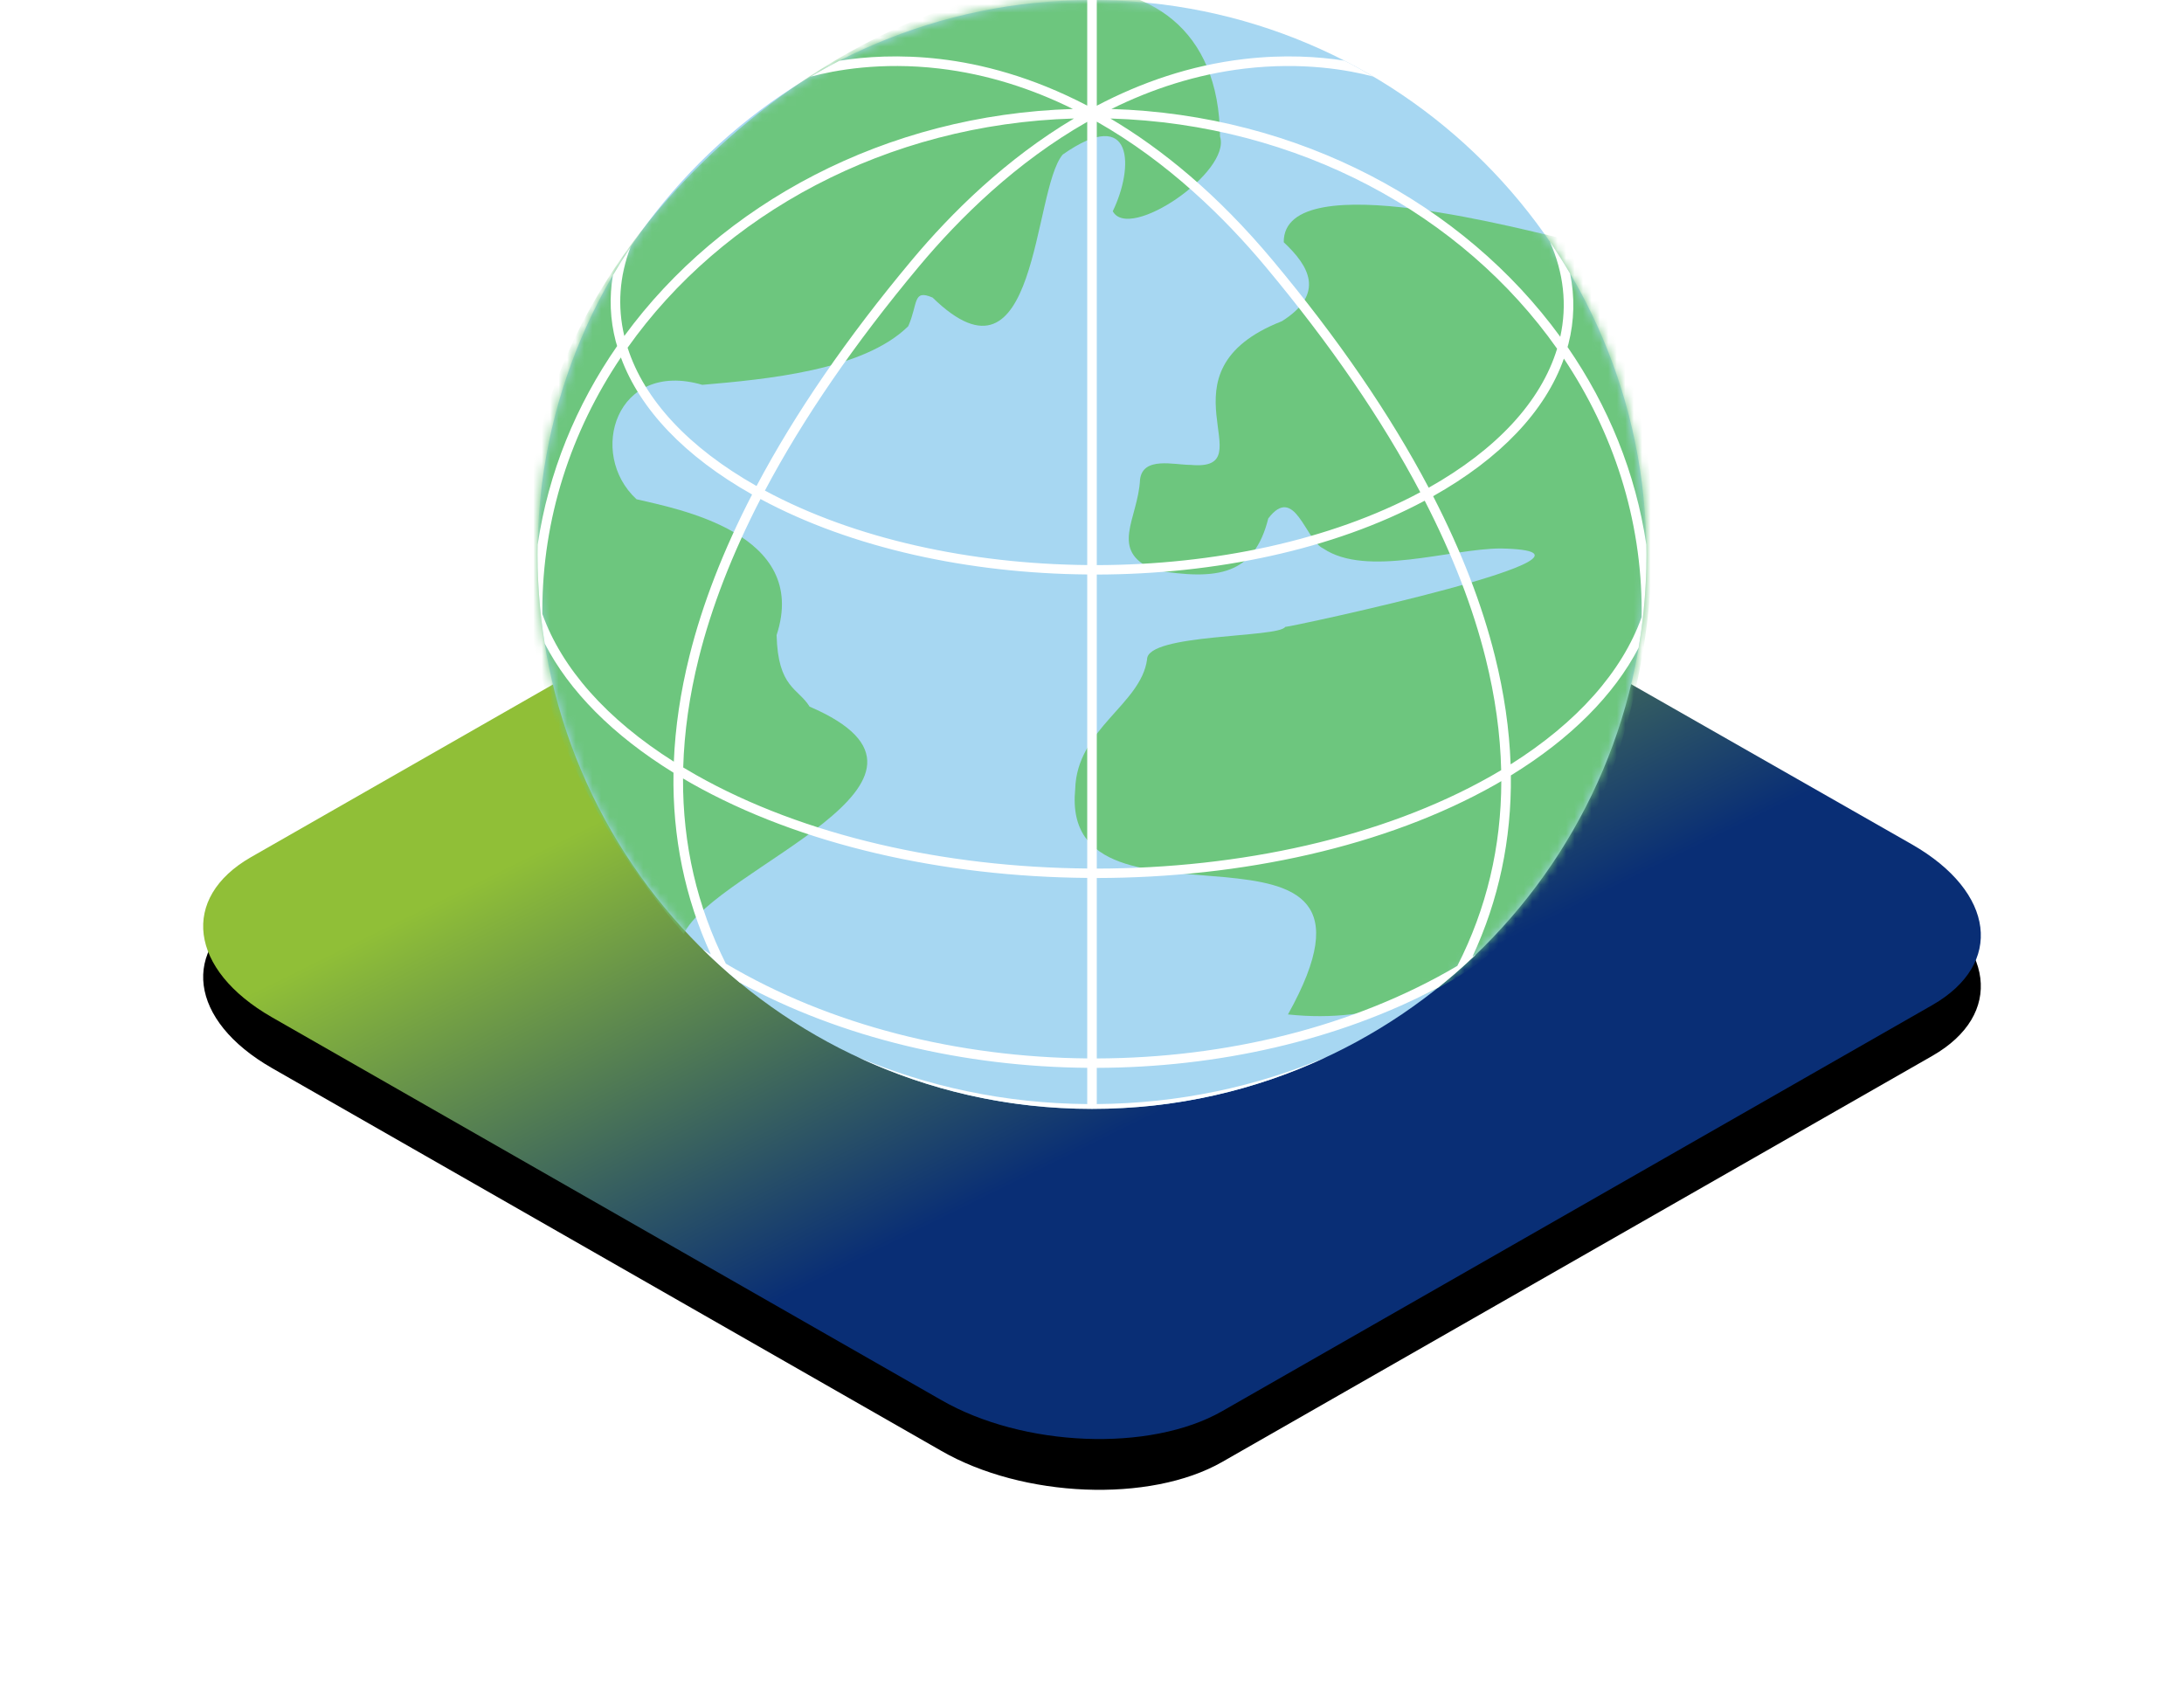 <?xml version="1.0" encoding="UTF-8"?>
<svg width="258px" height="200px" viewBox="0 0 258 200" version="1.1" xmlns="http://www.w3.org/2000/svg" xmlns:xlink="http://www.w3.org/1999/xlink">
    <title>transparent-terms-image-3</title>
    <defs>
        <linearGradient x1="22.965%" y1="39.696%" x2="50%" y2="70.581%" id="linearGradient-1">
            <stop stop-color="#90BF37" offset="0%"></stop>
            <stop stop-color="#092E75" offset="100%"></stop>
        </linearGradient>
        <path d="M8.12,70.172 L87.155,115.372 C96.836,120.97 111.843,121.577 120.363,116.715 L204.271,68.733 C212.759,63.871 211.694,55.394 201.883,49.764 L122.751,4.628 C112.908,-0.97 98.063,-1.577 89.543,3.285 L5.635,51.267 C-2.724,56.065 -1.691,64.542 8.12,70.172 Z" id="path-2"></path>
        <filter x="-18.6%" y="-27.5%" width="137.1%" height="165.0%" filterUnits="objectBoundingBox" id="filter-3">
            <feOffset dx="0" dy="6" in="SourceAlpha" result="shadowOffsetOuter1"></feOffset>
            <feGaussianBlur stdDeviation="12" in="shadowOffsetOuter1" result="shadowBlurOuter1"></feGaussianBlur>
            <feColorMatrix values="0 0 0 0 0.13   0 0 0 0 0.337   0 0 0 0 0.45  0 0 0 0.3 0" type="matrix" in="shadowBlurOuter1"></feColorMatrix>
        </filter>
        <polygon id="path-4" points="0 0 131 0 131 131 0 131"></polygon>
        <path d="M-9.24851487e-16,65.499 C-9.24851487e-16,101.673 29.326,130.999 65.5,130.999 L65.5,130.999 C101.674,130.999 130.998,101.673 130.998,65.499 L130.998,65.499 C130.998,29.324 101.674,0 65.5,0 L65.5,0 C29.326,0 -9.24851487e-16,29.324 -9.24851487e-16,65.499" id="path-6"></path>
        <path d="M-9.24851487e-16,65.499 C-9.24851487e-16,101.673 29.326,130.999 65.5,130.999 L65.5,130.999 C101.674,130.999 130.998,101.673 130.998,65.499 L130.998,65.499 C130.998,29.324 101.674,0 65.5,0 L65.5,0 C29.326,0 -9.24851487e-16,29.324 -9.24851487e-16,65.499" id="path-8"></path>
    </defs>
    <g id="Landing" stroke="none" stroke-width="1" fill="none" fill-rule="evenodd">
        <g id="Landing-–-Infrastructure-Discount" transform="translate(-991, -3030)">
            <g id="Group" transform="translate(120, 2880)">
                <g id="transparent-terms-image-3" transform="translate(895, 200)">
                    <g id="Path-Copy-75">
                        <use fill="black" fill-opacity="1" filter="url(#filter-3)" xlink:href="#path-2"></use>
                        <use fill="url(#linearGradient-1)" fill-rule="evenodd" xlink:href="#path-2"></use>
                    </g>
                    <g id="Group-13" transform="translate(39.5, -50)">
                        <g id="Group-3">
                            <mask id="mask-5" fill="white">
                                <use xlink:href="#path-4"></use>
                            </mask>
                            <g id="Clip-2"></g>
                            <path d="M131,65.5 C131,101.675 101.674,131 65.5,131 C29.326,131 0,101.675 0,65.5 C0,29.326 29.326,0 65.5,0 C101.674,0 131,29.326 131,65.5" id="Fill-1" fill="#A7D7F2" mask="url(#mask-5)"></path>
                        </g>
                        <g id="Group-10" transform="translate(0.001, 0.001)">
                            <g id="Group-6">
                                <mask id="mask-7" fill="white">
                                    <use xlink:href="#path-6"></use>
                                </mask>
                                <g id="Clip-5"></g>
                                <path d="M120.945,28.12 C118.349,27.719 88.047,19.143 88.151,28.618 C91.129,31.408 93.106,34.675 87.939,37.942 C72.622,43.93 86.187,55.736 77.168,54.92 C75.168,54.92 71.507,53.889 71.174,56.651 C70.939,61.343 67.439,65.025 72.837,67.334 C80.422,68.618 84.658,67.888 86.321,61.246 C89.445,57.133 90.714,63.825 92.813,64.792 C97.957,68.256 107.862,64.801 113.788,64.792 C130.714,65.128 88.591,74.152 88.319,74.06 C87.551,75.367 72,74.83 72.006,77.891 C71.289,83.231 63.713,86.098 63.517,93.206 C61.566,112.835 103.923,92.452 88.65,119.838 C130.239,124.308 143.215,53.775 120.945,28.12" id="Fill-4" fill="#6DC67E" mask="url(#mask-7)"></path>
                            </g>
                            <g id="Group-9">
                                <mask id="mask-9" fill="white">
                                    <use xlink:href="#path-8"></use>
                                </mask>
                                <g id="Clip-8"></g>
                                <path d="M17.268,110.338 C20.998,102.496 52.529,92.24 32.137,83.474 C30.784,81.277 28.399,81.277 28.24,75.027 C32.202,62.937 16.383,60.095 11.69,58.976 C5.86,53.604 9.27,42.48 19.465,45.461 C26.893,44.814 38.469,43.787 43.795,38.533 C44.977,35.828 44.302,34.139 46.666,35.152 C59.189,47.353 58.449,22.462 62.041,18.256 C70.474,12.345 70.469,19.774 67.953,24.953 C69.888,28.566 81.959,20.309 80.625,16.14 C80.114,-34.931 -48.631,32.917 17.268,110.338" id="Fill-7" fill="#6DC67E" mask="url(#mask-9)"></path>
                            </g>
                        </g>
                        <path d="M130.425,72.918 C128.126,79.338 122.825,85.348 114.952,90.298 C114.806,86.149 114.187,81.878 113.094,77.497 C111.575,71.409 109.134,65.104 105.797,58.617 C113.762,54.14 119.057,48.551 121.245,42.365 C127.078,51.095 130.435,61.302 130.435,72.2 C130.435,72.44 130.428,72.679 130.425,72.918 L130.425,72.918 Z M108.659,114.104 C96.375,121.35 81.244,124.992 66.065,125.038 L66.065,103.723 C83.149,103.702 100.188,100.027 113.154,92.686 C113.39,92.551 113.62,92.415 113.853,92.279 C113.842,100.04 112.11,107.341 108.659,114.104 L108.659,114.104 Z M66.065,67.874 C80.059,67.845 94.002,64.934 104.803,59.15 C108.094,65.552 110.502,71.769 111.999,77.77 C113.129,82.302 113.74,86.709 113.838,90.981 C113.431,91.225 113.018,91.465 112.597,91.703 C99.782,98.958 82.951,102.592 66.065,102.611 L66.065,67.874 Z M66.065,14.371 C74.455,19.134 81.165,25.718 85.983,31.483 C93.643,40.649 99.756,49.562 104.283,58.149 C93.629,63.86 79.875,66.732 66.065,66.76 L66.065,14.371 Z M120.443,41.196 C118.541,47.424 113.323,53.085 105.276,57.615 C100.711,48.958 94.556,39.981 86.849,30.759 C80.327,22.955 73.789,17.622 67.674,14 C89.879,14.658 109.294,25.361 120.443,41.196 L120.443,41.196 Z M64.936,66.752 C51.197,66.625 37.502,63.69 26.861,57.954 C31.378,49.428 37.455,40.579 45.056,31.483 C49.864,25.729 56.562,19.155 64.936,14.391 L64.936,66.752 Z M64.936,102.6 C48.192,102.46 31.485,98.775 18.699,91.536 C18.192,91.249 17.697,90.957 17.209,90.663 C17.33,86.491 17.938,82.189 19.04,77.77 C20.552,71.708 22.993,65.425 26.339,58.953 C37.13,64.766 51.008,67.739 64.936,67.864 L64.936,102.6 Z M64.936,125.035 C49.747,124.902 34.583,121.168 22.245,113.84 C18.839,107.06 17.151,99.74 17.187,91.961 C17.504,92.148 17.819,92.334 18.142,92.518 C31.085,99.846 47.988,103.573 64.936,103.712 L64.936,125.035 Z M0.569,72.537 C0.569,72.425 0.565,72.312 0.565,72.2 C0.565,61.244 3.957,50.988 9.847,42.226 C12.101,48.371 17.412,53.933 25.347,58.416 C21.956,64.973 19.479,71.345 17.945,77.497 C16.88,81.767 16.266,85.932 16.101,89.98 C8.157,84.955 2.866,78.949 0.569,72.537 L0.569,72.537 Z M63.369,13.999 C55.329,18.782 48.876,25.153 44.19,30.759 C36.542,39.91 30.424,48.819 25.87,57.415 C17.862,52.883 12.623,47.256 10.639,41.076 C21.809,25.297 41.202,14.643 63.369,13.999 L63.369,13.999 Z M130.985,64.347 C129.734,55.872 126.484,47.957 121.677,40.994 C121.712,40.869 121.753,40.745 121.785,40.62 C122.485,37.871 122.542,35.077 121.984,32.325 C121.229,31.041 120.432,29.786 119.593,28.561 C121.223,32.223 121.644,36.045 120.818,39.784 C109.404,24.109 89.97,13.558 67.794,12.874 C72.563,10.515 77.822,8.78 83.542,8.102 C90.392,7.293 95.8,8.27 98.714,9.039 C97.601,8.384 96.471,7.755 95.317,7.165 C92.271,6.687 88.232,6.418 83.478,6.973 C77.093,7.719 71.277,9.749 66.065,12.489 L66.065,0.008 L66.065,0.001 L64.936,0.001 L64.936,0.008 L64.936,12.476 C58.35,9.035 52.36,7.534 47.561,6.973 C42.778,6.415 38.719,6.69 35.666,7.173 C34.51,7.766 33.374,8.398 32.258,9.056 C35.142,8.287 40.549,7.293 47.43,8.094 C53.175,8.766 58.455,10.505 63.244,12.873 C41.096,13.545 21.681,24.057 10.251,39.691 C9.418,36.192 9.672,32.62 10.989,29.179 C10.262,30.268 9.566,31.381 8.904,32.514 C8.461,35.116 8.568,37.751 9.245,40.349 C9.293,40.527 9.352,40.703 9.404,40.879 C4.553,47.87 1.273,55.825 0.015,64.347 C0.008,64.73 0,65.115 0,65.5 C0,67.6 0.103,69.677 0.297,71.728 C0.385,72.662 0.493,73.591 0.621,74.514 C0.689,75.014 0.764,75.513 0.843,76.008 C3.731,81.63 8.88,86.849 16.062,91.282 C15.932,98.882 17.405,106.063 20.475,112.755 C20.143,112.544 19.815,112.329 19.489,112.112 C19.896,112.515 20.309,112.91 20.727,113.302 C21.377,113.911 22.038,114.51 22.713,115.093 C23.09,115.419 23.471,115.741 23.857,116.059 C35.945,122.66 50.429,126.021 64.936,126.147 L64.936,130.429 C55.215,130.354 45.996,128.355 37.734,124.835 C46.164,128.788 55.573,131 65.5,131 C75.427,131 84.836,128.788 93.268,124.835 C85.004,128.355 75.785,130.354 66.065,130.429 L66.065,126.151 C80.299,126.11 94.494,122.946 106.401,116.658 C107.043,116.142 107.679,115.619 108.303,115.08 C108.995,114.482 109.674,113.865 110.341,113.239 C110.512,113.078 110.682,112.919 110.852,112.758 C110.716,112.844 110.58,112.93 110.444,113.016 C113.551,106.345 115.067,99.185 114.981,91.604 C122.044,87.275 127.165,82.11 130.07,76.532 C130.184,75.862 130.286,75.19 130.379,74.516 C130.484,73.755 130.581,72.991 130.658,72.222 C130.885,70.012 131,67.77 131,65.5 C131,65.115 130.992,64.732 130.985,64.347 L130.985,64.347 Z" id="Fill-11" fill="#FFFFFF"></path>
                    </g>
                </g>
            </g>
        </g>
    </g>
</svg>